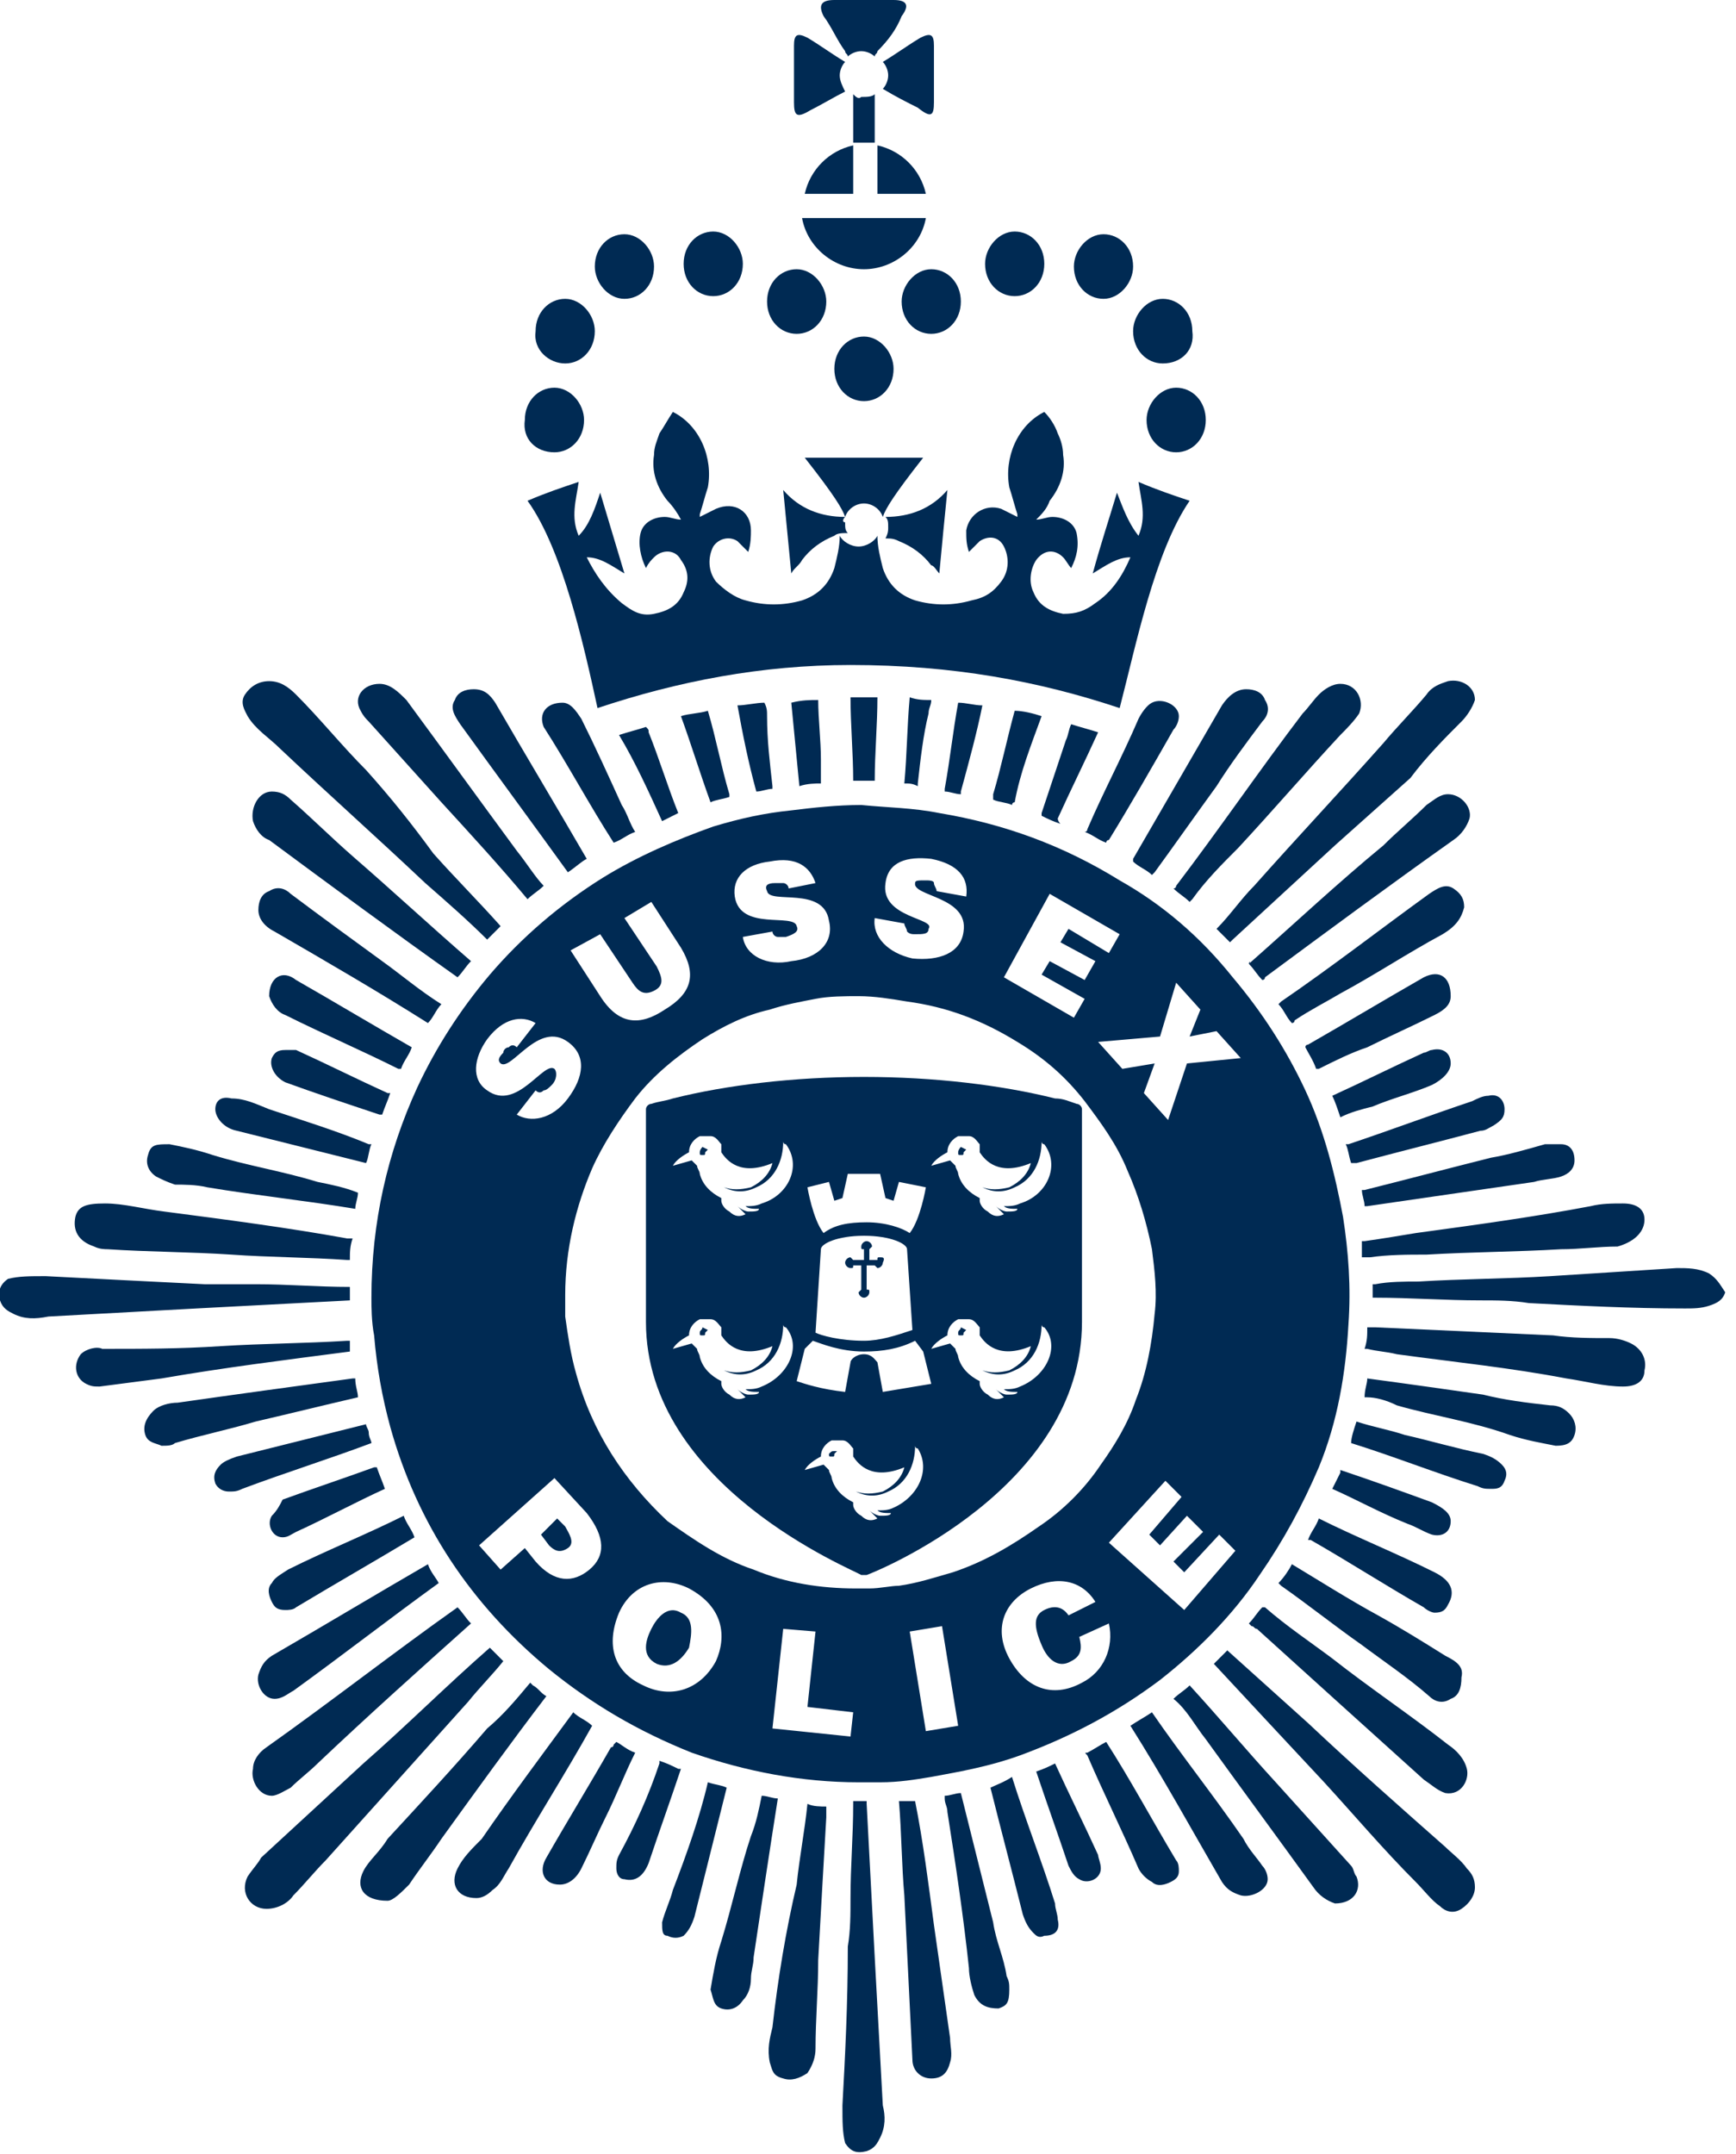 <?xml version="1.0" encoding="utf-8"?>
<!-- Generator: Adobe Illustrator 24.1.0, SVG Export Plug-In . SVG Version: 6.00 Build 0)  -->
<svg version="1.1" id="Layer_1" xmlns="http://www.w3.org/2000/svg" xmlns:xlink="http://www.w3.org/1999/xlink" x="0px" y="0px"
	 viewBox="0 0 64.5 80" style="enable-background:new 0 0 64.5 80;" xml:space="preserve">
<style type="text/css">
	.st0{fill:#002A53;}
</style>
<g>
	<path class="st0" d="M58.2,51.2c0.7,0.1,1.4,0.3,2.1,0.3c0.5,0,0.8-0.2,0.8-0.6c0.1-0.4-0.1-0.8-0.5-1c-0.2-0.1-0.5-0.2-0.8-0.2
		c-0.7,0-1.4,0-2.1-0.1c-2.2-0.1-4.4-0.2-6.6-0.3v0c-0.1,0-0.1,0-0.2,0c0,0-0.1,0-0.1,0c0,0.3,0,0.5-0.1,0.8c0,0,0,0,0.1,0
		c0.4,0.1,0.7,0.1,1.1,0.2C54.1,50.6,56.1,50.8,58.2,51.2 M51.9,52.2c1.4,0.4,2.8,0.6,4.2,1.1c0.6,0.2,1.2,0.3,1.7,0.4
		c0.4,0,0.6-0.1,0.7-0.4c0.1-0.3,0-0.6-0.2-0.8c-0.2-0.2-0.4-0.3-0.7-0.3c-0.9-0.1-1.7-0.2-2.5-0.4c-1.4-0.2-2.8-0.4-4.3-0.6
		c0,0,0,0,0,0c0,0.2-0.1,0.4-0.1,0.7c0,0,0,0,0.1,0C51.1,51.9,51.5,52,51.9,52.2 M50.2,53.6c1.6,0.5,3.1,1.1,4.7,1.6
		c0.2,0.1,0.3,0.1,0.5,0.1c0.2,0,0.4,0,0.5-0.3c0.1-0.2,0.1-0.4-0.1-0.6c-0.2-0.2-0.4-0.3-0.7-0.4c-1-0.2-2-0.5-2.9-0.7
		c-0.6-0.2-1.2-0.3-1.8-0.5h0C50.3,53.1,50.2,53.4,50.2,53.6C50.2,53.6,50.2,53.6,50.2,53.6 M53.7,61.5c-0.8-0.5-1.6-1-2.5-1.5
		c-1.1-0.6-2.2-1.3-3.2-1.9c-0.1,0.2-0.3,0.5-0.5,0.7c0,0,0,0,0.1,0.1c1,0.7,2,1.5,3,2.2c0.8,0.6,1.7,1.2,2.5,1.9
		c0.2,0.2,0.5,0.3,0.8,0.1c0.3-0.1,0.4-0.4,0.4-0.8C54.4,61.9,54.1,61.7,53.7,61.5 M53.8,59.6c0.3-0.5,0.1-0.9-0.5-1.2
		c-1.4-0.7-2.9-1.3-4.3-2c-0.1,0.3-0.3,0.5-0.4,0.8c0,0,0.1,0,0.1,0c1.4,0.8,2.8,1.7,4.2,2.5c0.1,0.1,0.3,0.2,0.4,0.2
		C53.6,59.9,53.7,59.8,53.8,59.6 M54.5,65.7c-0.1-0.4-0.4-0.7-0.7-0.9c-1.4-1.1-2.9-2.1-4.3-3.2c-0.8-0.6-1.7-1.2-2.5-1.9
		c0,0,0,0-0.1,0c-0.2,0.2-0.3,0.4-0.5,0.6c0,0,0.1,0.1,0.1,0.1c0.1,0,0.1,0.1,0.2,0.1c2.1,1.9,4.2,3.8,6.2,5.6
		c0.3,0.2,0.5,0.4,0.8,0.5C54.3,66.7,54.6,66.1,54.5,65.7 M46.4,35.8c0.2,0.2,0.3,0.4,0.5,0.6c0,0,0.1,0,0.1-0.1
		c2.3-1.7,4.6-3.4,7-5.1c0.3-0.2,0.5-0.5,0.6-0.8c0.1-0.4-0.3-0.9-0.8-0.9c-0.3,0-0.5,0.2-0.8,0.4c-0.5,0.5-1.1,1-1.6,1.5
		C49.7,32.8,48.1,34.3,46.4,35.8C46.5,35.7,46.4,35.7,46.4,35.8 M54.4,33.7c0-0.3-0.1-0.5-0.4-0.7c-0.3-0.2-0.6,0-0.9,0.2
		c-1.8,1.3-3.6,2.7-5.5,4c0,0-0.1,0.1-0.1,0.1c0.2,0.2,0.3,0.5,0.5,0.7c0,0,0.1,0,0.1-0.1c0.6-0.4,1.2-0.7,1.7-1
		c1.3-0.7,2.5-1.5,3.8-2.2C54.1,34.4,54.3,34.1,54.4,33.7 M53.9,37c0-0.7-0.4-1-1-0.7c-1.4,0.8-2.9,1.7-4.3,2.5c0,0-0.1,0-0.1,0.1
		c0.1,0.2,0.3,0.5,0.4,0.8c0,0,0.1,0,0.1,0c0.6-0.3,1.2-0.6,1.8-0.8c0.8-0.4,1.7-0.8,2.5-1.2C53.7,37.5,53.9,37.3,53.9,37
		 M53.9,39.5c0-0.4-0.3-0.6-0.7-0.5c-0.1,0-0.2,0.1-0.3,0.1c-1.1,0.5-2.3,1.1-3.4,1.6c0,0,0,0,0,0c0.1,0.2,0.2,0.5,0.3,0.8
		c0,0,0,0,0,0c0.4-0.2,0.8-0.3,1.2-0.4c0.7-0.3,1.5-0.5,2.2-0.8C53.6,40.1,53.9,39.8,53.9,39.5 M53.2,55.8c-1.1-0.4-2.2-0.8-3.4-1.2
		c0,0,0,0,0,0c0,0,0,0.1,0,0.1c-0.1,0.2-0.2,0.4-0.3,0.6c0,0,0,0,0,0c0.9,0.4,1.8,0.9,2.8,1.3c0.3,0.1,0.6,0.3,0.9,0.4
		c0.4,0.1,0.7-0.1,0.7-0.5C53.9,56.2,53.6,56,53.2,55.8 M49.2,66.2c1.1,1.2,2.2,2.5,3.4,3.7c0.3,0.3,0.6,0.7,0.9,0.9
		c0.2,0.2,0.5,0.3,0.8,0.1c0.3-0.2,0.5-0.5,0.5-0.8c0-0.3-0.1-0.5-0.3-0.7c-0.2-0.3-0.6-0.6-0.8-0.8c-1.7-1.5-3.4-3-5.1-4.6
		c-1-0.9-2-1.8-3-2.7c-0.2,0.2-0.3,0.3-0.5,0.5C46.4,63.2,47.8,64.7,49.2,66.2 M44.8,64.6c1.3,1.8,2.7,3.7,4,5.5
		c0.2,0.3,0.5,0.5,0.8,0.6c0.7,0,1-0.5,0.8-1c-0.1-0.1-0.1-0.3-0.2-0.4c-0.9-1-1.9-2.1-2.8-3.1c-1.1-1.2-2.1-2.4-3.2-3.6
		c0,0,0,0,0,0c-0.2,0.2-0.4,0.3-0.6,0.5c0,0,0,0,0,0C44.1,63.5,44.4,64.1,44.8,64.6 M42,64.1c1.2,1.9,2.3,3.9,3.4,5.8
		c0.2,0.3,0.4,0.4,0.7,0.5c0.4,0.1,1-0.2,1-0.6c0-0.2-0.1-0.4-0.2-0.5c-0.2-0.3-0.5-0.6-0.7-1c-1.1-1.6-2.3-3.1-3.4-4.7c0,0,0,0,0,0
		C42.5,63.8,42.3,63.9,42,64.1 M26.4,29.8c0.2-0.1,0.4-0.1,0.7-0.2c0,0,0,0,0-0.1c-0.3-1-0.5-2.1-0.8-3.1c-0.3,0.1-0.7,0.1-1,0.2
		C25.7,27.7,26,28.7,26.4,29.8C26.4,29.8,26.4,29.8,26.4,29.8 M24.6,30.5c0.2-0.1,0.4-0.2,0.6-0.3c0,0,0,0,0,0c-0.4-1-0.7-2-1.1-3
		c0-0.1,0-0.1-0.1-0.2c-0.3,0.1-0.7,0.2-1,0.3C23.6,28.3,24.1,29.4,24.6,30.5C24.6,30.4,24.6,30.5,24.6,30.5 M22.8,31.3
		c0.3-0.1,0.5-0.3,0.8-0.4c-0.2-0.3-0.3-0.7-0.5-1c-0.5-1.1-1-2.2-1.5-3.2c-0.2-0.3-0.4-0.6-0.7-0.6c-0.6,0-0.9,0.4-0.7,0.9
		C21.1,28.4,21.9,29.9,22.8,31.3 M28.5,26.6c0-0.2,0-0.3-0.1-0.5c-0.3,0-0.7,0.1-1,0.1c0.2,1.1,0.4,2.1,0.7,3.2
		c0.2,0,0.4-0.1,0.6-0.1c0,0,0-0.1,0-0.1C28.6,28.3,28.5,27.5,28.5,26.6 M32.5,29c0-1,0.1-2.1,0.1-3.1c-0.2,0-0.4,0-0.5,0
		c-0.2,0-0.3,0-0.5,0c0,1,0.1,2.1,0.1,3.1c0,0,0,0,0,0c0.1,0,0.1,0,0.2,0C32.1,29,32.3,29,32.5,29C32.5,29,32.5,29,32.5,29
		 M30.5,29.1c0-0.3,0-0.6,0-0.9c0-0.7-0.1-1.5-0.1-2.2c-0.3,0-0.6,0-1,0.1c0.1,1,0.2,2.1,0.3,3.1c0,0,0,0,0,0
		C30,29.1,30.3,29.1,30.5,29.1C30.5,29.1,30.5,29.1,30.5,29.1 M34.5,26.5c0-0.2,0.1-0.3,0.1-0.5c-0.3,0-0.5,0-0.8-0.1
		c-0.1,1.1-0.1,2.1-0.2,3.2c0.2,0,0.3,0,0.5,0.1c0,0,0-0.1,0-0.1C34.2,28.2,34.3,27.3,34.5,26.5 M36.5,26.2c-0.3,0-0.6-0.1-0.9-0.1
		c-0.2,1.1-0.3,2.1-0.5,3.2c0,0,0,0,0,0.1c0.2,0,0.4,0.1,0.6,0.1c0,0,0-0.1,0-0.1C36,28.3,36.3,27.2,36.5,26.2 M38.7,26.6
		c-0.3-0.1-0.7-0.2-1-0.2c-0.3,1.1-0.5,2.1-0.8,3.1c0,0.1,0,0.1,0,0.2c0.2,0.1,0.5,0.1,0.7,0.2c0,0,0-0.1,0.1-0.1
		C37.9,28.7,38.3,27.7,38.7,26.6 M39.3,30.4c0.5-1.1,1-2.1,1.5-3.2c-0.3-0.1-0.7-0.2-1-0.3c-0.1,0.2-0.1,0.4-0.2,0.6
		c-0.3,0.9-0.6,1.8-0.9,2.7c0,0,0,0.1,0,0.1c0.2,0.1,0.4,0.2,0.7,0.3C39.3,30.5,39.3,30.4,39.3,30.4 M43.6,27.1
		c0.1-0.1,0.2-0.3,0.2-0.5c0-0.4-0.6-0.7-1-0.5c-0.2,0.1-0.4,0.4-0.5,0.6c-0.6,1.4-1.3,2.7-1.9,4.1c0,0,0,0.1-0.1,0.1
		c0.3,0.1,0.5,0.3,0.8,0.4c0,0,0-0.1,0.1-0.1C42,29.9,42.8,28.5,43.6,27.1 M40.4,65.2c0.6,1.4,1.3,2.8,1.9,4.2
		c0.1,0.2,0.3,0.4,0.5,0.5c0.2,0.2,0.5,0.1,0.7,0c0.2-0.1,0.3-0.2,0.3-0.4c0-0.1,0-0.3-0.1-0.4c-0.9-1.5-1.7-3-2.6-4.4
		c-0.2,0.1-0.5,0.3-0.7,0.4C40.3,65.1,40.3,65.1,40.4,65.2 M38.5,65.8c0.4,1.2,0.8,2.3,1.2,3.5c0.1,0.2,0.2,0.4,0.4,0.5
		c0.3,0.2,0.8,0,0.8-0.4c0-0.2-0.1-0.4-0.1-0.5c-0.5-1.1-1.1-2.3-1.6-3.4c0,0,0,0,0,0C39,65.6,38.8,65.7,38.5,65.8
		C38.5,65.8,38.5,65.8,38.5,65.8 M36.8,66.4c0.4,1.6,0.8,3.1,1.2,4.7c0.1,0.3,0.2,0.5,0.4,0.7c0.1,0.1,0.2,0.2,0.4,0.1
		c0.4,0,0.6-0.2,0.5-0.6c0-0.2-0.1-0.4-0.1-0.6c-0.5-1.6-1.1-3.1-1.6-4.7c0,0,0,0,0,0C37.3,66.2,37,66.3,36.8,66.4
		C36.8,66.4,36.8,66.4,36.8,66.4 M35.2,67.3c0.3,1.9,0.6,3.9,0.8,5.8c0,0.3,0.1,0.7,0.2,1c0.2,0.4,0.5,0.5,0.9,0.5
		c0.3-0.1,0.4-0.2,0.4-0.7c0-0.2,0-0.3-0.1-0.5c-0.1-0.7-0.4-1.3-0.5-2c-0.4-1.6-0.8-3.2-1.2-4.8c0,0,0,0,0,0
		c-0.2,0-0.4,0.1-0.6,0.1c0,0,0,0,0,0.1C35.1,67,35.2,67.1,35.2,67.3 M33.4,66.9C33.4,66.9,33.4,67,33.4,66.9
		c0.1,1.2,0.1,2.4,0.2,3.5c0.1,2,0.2,4.1,0.3,6.1c0,0.4,0.3,0.7,0.7,0.7c0.4,0,0.6-0.2,0.7-0.6c0.1-0.3,0-0.6,0-0.9
		c-0.2-1.4-0.4-2.8-0.6-4.2c-0.2-1.5-0.4-3.1-0.7-4.6c0,0,0,0,0,0C33.8,66.9,33.6,66.9,33.4,66.9 M31.3,78.2c0,0.6,0,1,0.1,1.4
		c0.2,0.3,0.4,0.4,0.8,0.3c0.3-0.1,0.4-0.3,0.5-0.5c0.2-0.4,0.2-0.8,0.1-1.2c-0.1-1.8-0.2-3.7-0.3-5.5c-0.1-1.9-0.2-3.8-0.3-5.7
		c0,0,0-0.1,0-0.1c-0.2,0-0.4,0-0.5,0c0,0,0,0,0,0.1c0,1.2-0.1,2.3-0.1,3.5c0,0.6,0,1.2-0.1,1.8C31.5,74.4,31.4,76.4,31.3,78.2
		 M28.7,75.3c-0.1,0.4-0.2,0.8-0.1,1.3c0.1,0.3,0.1,0.5,0.5,0.6c0.3,0.1,0.6,0,0.9-0.2c0.2-0.3,0.3-0.6,0.3-0.9
		c0-1.1,0.1-2.2,0.1-3.3c0.1-1.8,0.2-3.6,0.3-5.3c0-0.1,0-0.3,0-0.4v0c-0.2,0-0.5,0-0.7-0.1c0,0,0,0,0,0c-0.1,1-0.3,2-0.4,3
		C29.2,71.7,28.9,73.5,28.7,75.3 M26.8,72.1c-0.2,0.6-0.3,1.2-0.4,1.8c0.1,0.3,0.1,0.6,0.4,0.7c0.3,0.1,0.6,0,0.8-0.3
		c0.2-0.2,0.3-0.5,0.3-0.8c0-0.3,0.1-0.5,0.1-0.8c0.3-2,0.6-4,0.9-5.9c-0.2,0-0.4-0.1-0.6-0.1c-0.1,0.5-0.2,1-0.4,1.5
		C27.5,69.4,27.2,70.8,26.8,72.1 M25,70.2c-0.1,0.4-0.3,0.8-0.4,1.2c0,0.3,0,0.5,0.2,0.5c0.2,0.1,0.4,0.1,0.6,0
		c0.2-0.2,0.3-0.4,0.4-0.7c0.4-1.6,0.8-3.2,1.2-4.8c0,0,0,0,0,0c-0.2-0.1-0.4-0.1-0.7-0.2c0,0,0,0,0,0C26,67.5,25.5,68.9,25,70.2
		 M23,68.9c-0.1,0.2-0.1,0.3-0.1,0.5c0,0.2,0.1,0.4,0.3,0.4c0.4,0.1,0.7-0.1,0.9-0.6c0.4-1.2,0.8-2.3,1.2-3.5c0,0-0.1,0-0.1,0
		c-0.2-0.1-0.4-0.2-0.7-0.3c0,0,0,0,0,0.1C24.1,66.7,23.6,67.8,23,68.9 M20.3,69c-0.3,0.5-0.1,1,0.5,1c0.3,0,0.6-0.2,0.8-0.6
		c0.3-0.6,0.6-1.3,0.9-1.9c0.4-0.8,0.7-1.6,1.1-2.4c-0.3-0.1-0.5-0.3-0.7-0.4c0,0-0.1,0.1-0.1,0.1c0,0,0,0.1-0.1,0.1
		C21.9,66.3,21.1,67.6,20.3,69 M17,69.4c-0.3,0.6,0,1.1,0.7,1.1c0.2,0,0.4-0.1,0.6-0.3c0.3-0.2,0.4-0.5,0.6-0.8
		c1-1.8,2.1-3.5,3.1-5.3c0,0,0,0,0,0c-0.2-0.2-0.5-0.3-0.7-0.5c0,0,0,0,0,0c-1.1,1.5-2.3,3.1-3.4,4.7C17.5,68.7,17.2,69,17,69.4
		 M13.5,69.5c-0.3,0.6,0,1.1,0.9,1.1c0.2,0,0.5-0.3,0.8-0.6c0.4-0.6,0.8-1.1,1.2-1.7c1.3-1.8,2.6-3.6,3.9-5.3c0,0,0,0,0,0
		c-0.2-0.1-0.3-0.3-0.5-0.4c0,0-0.1-0.1-0.1-0.1c0,0,0,0,0,0c-0.5,0.6-1,1.2-1.6,1.7c-1.2,1.4-2.5,2.8-3.7,4.1
		C14.1,68.8,13.7,69.1,13.5,69.5 M9.2,69.7c-0.3,0.6,0.1,1.2,0.7,1.2c0.4,0,0.8-0.2,1-0.5c0.4-0.4,0.8-0.9,1.2-1.3
		c1.8-2,3.5-3.9,5.3-5.9c0.4-0.5,0.9-1,1.3-1.5c-0.2-0.2-0.3-0.3-0.5-0.5c-1.6,1.4-3.1,2.9-4.7,4.3c-1.3,1.2-2.5,2.3-3.8,3.5
		C9.6,69.2,9.4,69.4,9.2,69.7 M10.1,58.8c-0.2,0.2-0.1,0.5,0,0.7c0.1,0.2,0.2,0.3,0.5,0.3c0.1,0,0.3,0,0.4-0.1
		c1.5-0.9,2.9-1.7,4.4-2.6c-0.1-0.3-0.3-0.5-0.4-0.8c-1.4,0.7-2.9,1.3-4.3,2C10.4,58.5,10.2,58.6,10.1,58.8 M15.9,58.1
		c-1.9,1.1-3.9,2.3-5.8,3.4c-0.3,0.2-0.4,0.4-0.5,0.7c-0.1,0.4,0.2,0.9,0.6,0.9c0.3,0,0.5-0.2,0.7-0.3c1.8-1.3,3.6-2.7,5.4-4
		C16.2,58.6,16,58.4,15.9,58.1 M10.1,56.3c-0.2,0.3,0,0.8,0.4,0.8c0.2,0,0.3-0.1,0.5-0.2c1.1-0.5,2.2-1.1,3.3-1.6c0,0,0,0,0,0
		c-0.1-0.3-0.2-0.5-0.3-0.8c0,0,0,0-0.1,0c-1.1,0.4-2.3,0.8-3.4,1.2C10.4,55.9,10.3,56.1,10.1,56.3 M10.6,40.2
		c1.1,0.4,2.3,0.8,3.5,1.2c0,0,0,0,0.1,0c0.1-0.3,0.2-0.5,0.3-0.8c0,0,0,0-0.1,0c-1.1-0.5-2.3-1.1-3.4-1.6C10.9,39,10.7,39,10.6,39
		c-0.3,0-0.4,0.1-0.5,0.3C10,39.6,10.2,40,10.6,40.2 M10,37c0.1,0.3,0.3,0.6,0.6,0.7c1.4,0.7,2.8,1.3,4.2,2c0,0,0,0,0.1,0
		c0.1-0.3,0.3-0.5,0.4-0.8c0,0,0,0,0,0c-1.4-0.8-2.9-1.7-4.3-2.5C10.5,36,10,36.3,10,37 M10.2,34.6c1.9,1.1,3.8,2.2,5.7,3.4
		c0.2-0.2,0.3-0.5,0.5-0.7c-0.8-0.5-1.5-1.1-2.2-1.6c-1.1-0.8-2.2-1.6-3.4-2.5c-0.2-0.2-0.5-0.3-0.8-0.1c-0.3,0.1-0.4,0.4-0.4,0.7
		C9.6,34.1,9.8,34.4,10.2,34.6 M9.4,30.5c0.1,0.3,0.3,0.6,0.6,0.7c2.3,1.7,4.6,3.4,7,5.1c0.2-0.2,0.3-0.4,0.5-0.6c0,0,0,0,0,0
		c-1.5-1.3-2.9-2.6-4.4-3.9c-0.8-0.7-1.5-1.4-2.3-2.1c-0.2-0.2-0.4-0.3-0.7-0.3C9.6,29.4,9.3,30,9.4,30.5 M17.5,60.3
		c-0.2-0.2-0.3-0.4-0.5-0.6c-2.4,1.7-4.7,3.5-7.1,5.2c-0.3,0.2-0.5,0.5-0.5,0.8c-0.1,0.4,0.2,1,0.7,1c0.2,0,0.5-0.2,0.7-0.3
		c0.3-0.3,0.7-0.6,1-0.9C13.7,63.7,15.6,62,17.5,60.3C17.5,60.3,17.5,60.3,17.5,60.3 M8.2,54.4C8,54.6,7.9,54.8,8,55.1
		c0.1,0.2,0.3,0.3,0.5,0.3c0.2,0,0.3,0,0.5-0.1c1.6-0.6,3.2-1.1,4.8-1.7c0,0,0,0,0,0c0-0.1-0.1-0.2-0.1-0.4c0-0.1-0.1-0.2-0.1-0.3
		c0,0,0,0,0,0c-1.6,0.4-3.2,0.8-4.8,1.2C8.5,54.2,8.3,54.3,8.2,54.4 M5.4,53.3c0.1,0.3,0.4,0.3,0.6,0.4c0.2,0,0.4,0,0.5-0.1
		c1-0.3,2-0.5,3-0.8c1.3-0.3,2.5-0.6,3.8-0.9c0-0.2-0.1-0.4-0.1-0.7c0,0-0.1,0-0.1,0c-2.2,0.3-4.4,0.6-6.5,0.9
		c-0.3,0-0.7,0.1-0.9,0.3C5.4,52.7,5.3,53,5.4,53.3 M3,50.3c-0.3,0.4-0.2,0.9,0.2,1.1c0.2,0.1,0.3,0.1,0.5,0.1
		c0.8-0.1,1.5-0.2,2.3-0.3c2.3-0.4,4.7-0.7,7-1c0,0,0,0,0,0c0-0.1,0-0.3,0-0.4c0,0,0,0,0,0c0,0,0,0-0.1,0c-1.6,0.1-3.1,0.1-4.7,0.2
		c-1.5,0.1-2.9,0.1-4.4,0.1C3.6,50,3.2,50.1,3,50.3 M7.6,47.7c-2-0.1-4-0.2-5.9-0.3c-0.6,0-1,0-1.4,0.1C0,47.7-0.1,48,0,48.3
		c0.1,0.3,0.3,0.4,0.5,0.5C0.9,49,1.3,49,1.8,48.9c1.8-0.1,3.7-0.2,5.5-0.3c1.9-0.1,3.8-0.2,5.7-0.3c0,0,0,0,0,0c0-0.1,0-0.1,0-0.2
		c0-0.1,0-0.2,0-0.3c0,0,0,0,0,0c-1.2,0-2.3-0.1-3.5-0.1C8.9,47.7,8.3,47.7,7.6,47.7 M6.1,45c-0.8-0.1-1.5-0.3-2.2-0.3
		c-0.7,0-1,0.1-1.1,0.5c-0.1,0.5,0.1,0.9,0.7,1.1c0.2,0.1,0.4,0.1,0.5,0.1c1.5,0.1,3.1,0.1,4.6,0.2c1.4,0.1,2.9,0.1,4.3,0.2
		c0,0,0.1,0,0.1,0c0-0.3,0-0.5,0.1-0.8c0,0-0.1,0-0.2,0C10.7,45.6,8.4,45.3,6.1,45 M11.8,43.9c-1.3-0.4-2.6-0.6-3.9-1
		c-0.6-0.2-1.1-0.3-1.6-0.4c-0.5,0-0.7,0-0.8,0.4c-0.1,0.3,0,0.6,0.3,0.8c0.2,0.1,0.4,0.2,0.7,0.3C6.8,44,7.3,44,7.7,44.1
		c1.8,0.3,3.7,0.5,5.5,0.8c0,0,0,0,0,0c0-0.2,0.1-0.4,0.1-0.6c0,0,0,0,0,0C12.8,44.1,12.3,44,11.8,43.9 M10,41.2
		c-0.5-0.2-0.9-0.4-1.4-0.4C8.2,40.7,8,40.9,8,41.2c0,0.3,0.3,0.7,0.8,0.8c1.6,0.4,3.2,0.8,4.8,1.2c0,0,0,0,0,0
		c0.1-0.2,0.1-0.5,0.2-0.7c0,0-0.1,0-0.1,0C12.5,42,11.2,41.6,10,41.2 M13.6,28.6c-0.9-0.9-1.7-1.9-2.6-2.8c-0.3-0.3-0.6-0.5-1-0.5
		c-0.4,0-0.7,0.2-0.9,0.5c-0.2,0.3,0,0.6,0.1,0.8c0.3,0.5,0.8,0.8,1.2,1.2c1.8,1.7,3.6,3.3,5.4,5c0.8,0.7,1.6,1.4,2.3,2.1
		c0.2-0.2,0.3-0.3,0.5-0.5c-0.8-0.9-1.7-1.8-2.5-2.7C15.3,30.6,14.5,29.6,13.6,28.6 M19.2,31.6c-1.4-1.9-2.7-3.7-4.1-5.6
		c-0.3-0.3-0.6-0.6-1-0.6c-0.6,0-1,0.5-0.7,1c0.1,0.2,0.2,0.3,0.3,0.4c0.9,1,1.8,2,2.7,3c1.1,1.2,2.2,2.4,3.2,3.6
		c0.2-0.2,0.4-0.3,0.6-0.5C19.9,32.6,19.6,32.1,19.2,31.6 M21.8,31.9c-1.1-1.9-2.3-3.9-3.4-5.8c-0.2-0.3-0.4-0.5-0.8-0.5
		c-0.3,0-0.6,0.1-0.7,0.4c-0.2,0.3,0,0.6,0.2,0.9c1.3,1.8,2.7,3.7,4,5.5C21.4,32.2,21.6,32,21.8,31.9 M46.9,26.8
		c0.2-0.2,0.3-0.5,0.1-0.8c-0.1-0.3-0.4-0.4-0.7-0.4c-0.4,0-0.7,0.3-0.9,0.6c-1.1,1.9-2.2,3.8-3.3,5.7c0,0,0,0.1,0,0.1
		c0.2,0.2,0.5,0.3,0.7,0.5c0,0,0,0,0.1-0.1c0.8-1.1,1.5-2.1,2.3-3.2C45.7,28.4,46.3,27.6,46.9,26.8 M50.5,26.5
		c0.2-0.5-0.1-1.1-0.7-1.1c-0.3,0-0.6,0.2-0.8,0.4c-0.2,0.2-0.4,0.5-0.6,0.7c-1.6,2.1-3.1,4.3-4.7,6.4c0,0,0,0.1-0.1,0.1
		c0.2,0.2,0.4,0.3,0.6,0.5c0,0,0,0,0.1-0.1c0.5-0.7,1.1-1.3,1.7-1.9c1.3-1.4,2.5-2.8,3.8-4.2C50,27.1,50.3,26.8,50.5,26.5
		 M54.3,26.8c0.2-0.2,0.4-0.5,0.5-0.8c0-0.5-0.5-0.8-1-0.7c-0.3,0.1-0.6,0.2-0.8,0.5c-0.5,0.6-1.1,1.2-1.6,1.8
		c-1.6,1.8-3.2,3.5-4.8,5.3c-0.5,0.5-0.9,1.1-1.4,1.6c0,0,0,0,0,0c0.2,0.2,0.3,0.3,0.5,0.5c0,0,0.1-0.1,0.1-0.1
		c1.3-1.2,2.5-2.3,3.8-3.5c0.9-0.8,1.9-1.7,2.8-2.5C53,28.1,53.7,27.4,54.3,26.8 M55.9,41.2c0-0.3-0.2-0.6-0.6-0.5
		c-0.2,0-0.4,0.1-0.6,0.2c-1.5,0.5-3.1,1.1-4.6,1.6c0,0-0.1,0-0.1,0c0.1,0.2,0.1,0.4,0.2,0.7c0.1,0,0.1,0,0.2,0
		c1.5-0.4,3.1-0.8,4.6-1.2c0.2,0,0.3-0.1,0.5-0.2C55.8,41.6,55.9,41.5,55.9,41.2 M58.5,43.1c0-0.4-0.2-0.6-0.5-0.6
		c-0.2,0-0.4,0-0.6,0c-0.7,0.2-1.4,0.4-2,0.5c-1.6,0.4-3.1,0.8-4.7,1.2c0,0-0.1,0-0.1,0c0,0.2,0.1,0.4,0.1,0.6c0,0,0.1,0,0.1,0
		c2.1-0.3,4.1-0.6,6.2-0.9c0.3-0.1,0.7-0.1,1-0.2C58.3,43.6,58.5,43.4,58.5,43.1 M61.1,45.3c0-0.4-0.3-0.6-0.8-0.6
		c-0.4,0-0.8,0-1.2,0.1c-2.1,0.4-4.3,0.7-6.5,1c-0.6,0.1-1.2,0.2-1.9,0.3c0,0,0,0-0.1,0c0,0.2,0,0.4,0,0.6c0.1,0,0.2,0,0.3,0
		c0.7-0.1,1.4-0.1,2.1-0.1c1.7-0.1,3.3-0.1,5-0.2c0.7,0,1.4-0.1,2.1-0.1C60.8,46.1,61.1,45.7,61.1,45.3 M63.5,47.3
		c-0.4-0.2-0.8-0.2-1.2-0.2c-1.6,0.1-3.1,0.2-4.7,0.3c-1.6,0.1-3.3,0.1-4.9,0.2c-0.5,0-1.1,0-1.6,0.1c0,0-0.1,0-0.1,0
		c0,0.2,0,0.4,0,0.5c0,0,0.1,0,0.1,0c1.3,0,2.6,0.1,3.9,0.1c0.6,0,1.2,0,1.8,0.1c1.9,0.1,3.8,0.2,5.8,0.2c0.3,0,0.6,0,0.9-0.1
		c0.3-0.1,0.5-0.2,0.6-0.5C63.9,47.7,63.8,47.5,63.5,47.3"/>
	<path class="st0" d="M32.1,14.9c0.6,0,1.1-0.5,1.1-1.2c0-0.6-0.5-1.2-1.1-1.2c-0.6,0-1.1,0.5-1.1,1.2C31,14.4,31.5,14.9,32.1,14.9"
		/>
	<path class="st0" d="M20.6,16.8c0.6,0,1.1-0.5,1.1-1.2c0-0.6-0.5-1.2-1.1-1.2c-0.6,0-1.1,0.5-1.1,1.2
		C19.4,16.3,19.9,16.8,20.6,16.8"/>
	<path class="st0" d="M21,13.5c0.6,0,1.1-0.5,1.1-1.2c0-0.6-0.5-1.2-1.1-1.2c-0.6,0-1.1,0.5-1.1,1.2C19.8,13,20.4,13.5,21,13.5"/>
	<path class="st0" d="M23.2,11.1c0.6,0,1.1-0.5,1.1-1.2c0-0.6-0.5-1.2-1.1-1.2c-0.6,0-1.1,0.5-1.1,1.2
		C22.1,10.5,22.6,11.1,23.2,11.1"/>
	<path class="st0" d="M26.5,11c0.6,0,1.1-0.5,1.1-1.2c0-0.6-0.5-1.2-1.1-1.2c-0.6,0-1.1,0.5-1.1,1.2C25.4,10.5,25.9,11,26.5,11"/>
	<path class="st0" d="M29.6,12.4c0.6,0,1.1-0.5,1.1-1.2c0-0.6-0.5-1.2-1.1-1.2c-0.6,0-1.1,0.5-1.1,1.2C28.5,11.9,29,12.4,29.6,12.4"
		/>
	<path class="st0" d="M43.7,16.8c-0.6,0-1.1-0.5-1.1-1.2c0-0.6,0.5-1.2,1.1-1.2c0.6,0,1.1,0.5,1.1,1.2
		C44.8,16.3,44.3,16.8,43.7,16.8"/>
	<path class="st0" d="M43.2,13.5c-0.6,0-1.1-0.5-1.1-1.2c0-0.6,0.5-1.2,1.1-1.2c0.6,0,1.1,0.5,1.1,1.2C44.4,13,43.9,13.5,43.2,13.5"
		/>
	<path class="st0" d="M41,11.1c-0.6,0-1.1-0.5-1.1-1.2c0-0.6,0.5-1.2,1.1-1.2c0.6,0,1.1,0.5,1.1,1.2C42.1,10.5,41.6,11.1,41,11.1"/>
	<path class="st0" d="M37.7,11c-0.6,0-1.1-0.5-1.1-1.2c0-0.6,0.5-1.2,1.1-1.2c0.6,0,1.1,0.5,1.1,1.2C38.8,10.5,38.3,11,37.7,11"/>
	<path class="st0" d="M34.6,12.4c-0.6,0-1.1-0.5-1.1-1.2c0-0.6,0.5-1.2,1.1-1.2c0.6,0,1.1,0.5,1.1,1.2
		C35.7,11.9,35.2,12.4,34.6,12.4"/>
	<path class="st0" d="M31.7,3.5v1.8h0h0.4h0.4h0V3.5c-0.1,0.1-0.3,0.1-0.5,0.1C31.9,3.7,31.8,3.6,31.7,3.5 M31.4,2.3
		C30.9,2,30.5,1.7,30,1.4c-0.4-0.2-0.5-0.1-0.5,0.3c0,0.7,0,1.4,0,2.1c0,0.5,0.1,0.6,0.6,0.3c0.4-0.2,0.9-0.5,1.3-0.7
		c-0.1-0.2-0.2-0.4-0.2-0.6C31.2,2.6,31.3,2.4,31.4,2.3 M33.5,0.6C33.8,0.2,33.7,0,33.2,0h-1.1H31c-0.5,0-0.6,0.2-0.4,0.6
		c0.3,0.4,0.5,0.9,0.8,1.3c0,0.1,0.1,0.1,0.1,0.2c0.1-0.1,0.3-0.2,0.5-0.2c0.2,0,0.4,0.1,0.5,0.2c0-0.1,0.1-0.1,0.1-0.2
		C33,1.5,33.3,1.1,33.5,0.6 M34.7,3.8c0-0.7,0-1.4,0-2.1c0-0.4-0.1-0.5-0.5-0.3c-0.5,0.3-0.9,0.6-1.4,0.9C32.9,2.4,33,2.6,33,2.8
		c0,0.2-0.1,0.4-0.2,0.5c0.5,0.3,0.9,0.5,1.3,0.7C34.6,4.4,34.7,4.3,34.7,3.8"/>
	<path class="st0" d="M29.8,8.1C30,9.2,31,10,32.1,10c1.1,0,2.1-0.8,2.3-1.9 M31.7,5.4c-0.9,0.2-1.6,0.9-1.8,1.8h1.8V5.4z M32.2,5.4
		C32.1,5.4,32.1,5.4,32.2,5.4C32.1,5.4,32.1,5.4,32.2,5.4L32.2,5.4z M34.4,7.2c-0.2-0.9-0.9-1.6-1.8-1.8v1.8H34.4z"/>
	<path class="st0" d="M31.4,19.2c-0.9,0-1.7-0.3-2.3-1c0,0,0,0,0,0c0.1,1,0.2,2.1,0.3,3.1c0.1-0.2,0.3-0.3,0.4-0.5
		c0.3-0.4,0.7-0.7,1.2-0.9c0.1-0.1,0.3-0.1,0.5-0.1c-0.1-0.1-0.1-0.2-0.1-0.4C31.3,19.4,31.3,19.3,31.4,19.2 M32.8,19.2
		c0.1-0.3,0.4-0.8,1.5-2.2h-2.1H32h-2.1c1.1,1.4,1.4,1.9,1.5,2.2c0.1-0.3,0.4-0.5,0.7-0.5C32.4,18.7,32.7,18.9,32.8,19.2 M34.9,21.3
		c0.1-1.1,0.2-2.1,0.3-3.1c0,0,0,0,0,0c-0.6,0.7-1.4,1-2.3,1c0.1,0.1,0.1,0.2,0.1,0.4c0,0.1,0,0.2-0.1,0.4c0.2,0,0.3,0,0.5,0.1
		c0.5,0.2,0.9,0.5,1.2,0.9C34.7,21,34.8,21.2,34.9,21.3 M41.6,26.3c0.6-2.3,1.3-5.8,2.6-7.7c-0.6-0.2-1.2-0.4-1.9-0.7
		c0.1,0.7,0.3,1.3,0,2c-0.4-0.5-0.6-1.1-0.8-1.6c-0.3,1-0.6,1.9-0.9,3c0.5-0.3,0.9-0.6,1.4-0.6c0,0,0,0,0,0
		c-0.3,0.7-0.7,1.3-1.3,1.7c-0.4,0.3-0.7,0.4-1.2,0.4c-0.5-0.1-0.9-0.3-1.1-0.8c-0.2-0.4-0.1-0.9,0.1-1.2c0.3-0.4,0.7-0.4,1-0.1
		c0.1,0.1,0.2,0.3,0.3,0.4c0.2-0.4,0.3-0.8,0.2-1.3c-0.1-0.4-0.5-0.6-0.9-0.6c-0.2,0-0.4,0.1-0.6,0.1c0.2-0.2,0.4-0.4,0.5-0.7
		c0.4-0.5,0.6-1.1,0.5-1.7c0-0.3-0.1-0.6-0.2-0.8c-0.1-0.3-0.3-0.6-0.5-0.8c-1,0.5-1.5,1.7-1.3,2.8c0.1,0.3,0.2,0.7,0.3,1
		c0,0,0,0.1,0,0.1c-0.2-0.1-0.4-0.2-0.6-0.3c-0.6-0.2-1.2,0.2-1.3,0.8c0,0.3,0,0.5,0.1,0.8c0,0,0.1-0.1,0.1-0.1
		c0.1-0.1,0.2-0.2,0.3-0.3c0.3-0.2,0.7-0.2,0.9,0.2c0.2,0.4,0.2,0.9-0.1,1.3c-0.3,0.4-0.6,0.6-1.1,0.7c-0.7,0.2-1.4,0.2-2.1,0
		c-0.6-0.2-1-0.6-1.2-1.2c-0.1-0.4-0.2-0.8-0.2-1.2c-0.1,0.2-0.4,0.4-0.7,0.4c-0.3,0-0.6-0.2-0.7-0.4c0,0.4-0.1,0.8-0.2,1.2
		c-0.2,0.6-0.6,1-1.2,1.2c-0.7,0.2-1.4,0.2-2.1,0c-0.4-0.1-0.8-0.4-1.1-0.7c-0.3-0.4-0.3-0.9-0.1-1.3c0.2-0.3,0.6-0.4,0.9-0.2
		c0.1,0.1,0.2,0.2,0.3,0.3c0,0,0.1,0.1,0.1,0.1c0.1-0.3,0.1-0.6,0.1-0.8c0-0.7-0.6-1.1-1.3-0.8c-0.2,0.1-0.4,0.2-0.6,0.3
		c0,0,0-0.1,0-0.1c0.1-0.3,0.2-0.7,0.3-1c0.2-1.1-0.3-2.3-1.3-2.8c-0.2,0.3-0.3,0.5-0.5,0.8c-0.1,0.3-0.2,0.5-0.2,0.8
		c-0.1,0.6,0.1,1.2,0.5,1.7c0.2,0.2,0.4,0.5,0.5,0.7c-0.2,0-0.4-0.1-0.6-0.1c-0.4,0-0.8,0.2-0.9,0.6c-0.1,0.4,0,0.9,0.2,1.3
		c0.1-0.2,0.2-0.3,0.3-0.4c0.3-0.3,0.8-0.3,1,0.1c0.3,0.4,0.3,0.8,0.1,1.2c-0.2,0.5-0.6,0.7-1.1,0.8c-0.5,0.1-0.8-0.1-1.2-0.4
		c-0.6-0.5-1-1.1-1.3-1.7c0,0,0,0,0,0c0.5,0,0.9,0.3,1.4,0.6c-0.3-1-0.6-2-0.9-3c-0.2,0.6-0.4,1.2-0.8,1.6c-0.3-0.7-0.1-1.3,0-2
		c-0.6,0.2-1.2,0.4-1.9,0.7c1.3,1.8,2.1,5.4,2.6,7.7c3-1,6.1-1.6,9.4-1.6C35.4,24.7,38.6,25.3,41.6,26.3"/>
	<path class="st0" d="M49.9,45.2c-0.3-1.6-0.7-3.2-1.4-4.7c-0.7-1.5-1.6-2.9-2.7-4.2c-1.2-1.5-2.6-2.7-4.2-3.6
		c-2.1-1.3-4.3-2.1-6.7-2.5c-1-0.2-1.9-0.2-2.9-0.3c-0.9,0-1.8,0.1-2.6,0.2c-1,0.1-1.9,0.3-2.9,0.6c-1.4,0.5-2.8,1.1-4.1,1.9
		c-1.6,1-3,2.2-4.2,3.6c-1.1,1.3-2,2.7-2.7,4.2c-1.1,2.4-1.7,5-1.7,7.8c0,0.3,0,0.9,0.1,1.4c0.1,1.2,0.3,2.3,0.6,3.4
		c1,3.6,3,6.6,5.9,9c1.6,1.3,3.3,2.3,5.3,3.1c2,0.7,4.1,1.1,6.2,1.1c0.3,0,0.5,0,0.8,0c0.7,0,1.3-0.1,1.9-0.2
		c1.1-0.2,2.2-0.4,3.3-0.8c1.9-0.7,3.6-1.6,5.2-2.8c1.4-1.1,2.7-2.4,3.7-3.9c0.9-1.3,1.6-2.6,2.2-4c0.7-1.7,1-3.5,1.1-5.3
		C50.2,47.8,50.1,46.5,49.9,45.2 M39,33.2l2.6,1.5l-0.4,0.7l-1.5-0.9L39.4,35l1.3,0.7l-0.4,0.7L39,35.7l-0.3,0.5l1.6,0.9l-0.4,0.7
		l-2.6-1.5L39,33.2z M32.9,32.8c0.1-0.8,0.8-1,1.7-0.9c1,0.2,1.4,0.7,1.3,1.4l-1.1-0.2c0-0.1-0.1-0.2-0.1-0.3s-0.2-0.1-0.3-0.1
		c-0.3,0-0.4,0-0.4,0.1c-0.1,0.5,2,0.5,1.8,1.8c-0.1,0.8-0.9,1.1-1.9,1c-0.9-0.2-1.5-0.8-1.4-1.5l1.1,0.2c0,0.1,0.1,0.2,0.1,0.3
		c0.1,0.1,0.2,0.1,0.3,0.1c0.3,0,0.5,0,0.5-0.2C34.8,34.1,32.7,34.1,32.9,32.8 M28.6,32c1-0.2,1.5,0.2,1.7,0.8L29.3,33
		c0-0.1-0.1-0.2-0.2-0.2c-0.1,0-0.2,0-0.3,0c-0.3,0-0.4,0.1-0.3,0.3c0.1,0.5,2.1-0.2,2.3,1.1c0.2,0.8-0.4,1.4-1.4,1.5
		c-0.9,0.2-1.7-0.2-1.8-0.9l1.1-0.2c0,0.1,0.1,0.2,0.2,0.2c0.1,0,0.2,0,0.3,0c0.3-0.1,0.5-0.2,0.4-0.4c-0.1-0.5-2.1,0.2-2.3-1.1
		C27.2,32.6,27.7,32.1,28.6,32 M22.3,34.7l1.2,1.8c0.2,0.3,0.4,0.5,0.8,0.3c0.4-0.2,0.3-0.5,0.1-0.9l-1.2-1.8l1-0.6l1.1,1.7
		c0.6,1,0.4,1.7-0.6,2.3c-0.9,0.6-1.7,0.6-2.4-0.5l-1.1-1.7L22.3,34.7z M18.1,38.6c0.6-0.8,1.3-0.9,1.8-0.6l-0.7,0.9
		c-0.1-0.1-0.2-0.1-0.3,0c-0.1,0-0.2,0.1-0.2,0.2c-0.2,0.2-0.2,0.3-0.1,0.4c0.4,0.3,1.4-1.6,2.5-0.8c0.7,0.5,0.6,1.3,0,2.1
		c-0.6,0.8-1.4,0.9-1.9,0.6l0.7-0.9c0.1,0.1,0.2,0.1,0.3,0c0.1,0,0.2-0.1,0.3-0.2c0.2-0.2,0.2-0.5,0.1-0.6c-0.4-0.3-1.4,1.6-2.5,0.8
		C17.5,40.1,17.6,39.3,18.1,38.6 M21.9,58.3c-0.6,0.5-1.3,0.5-2-0.3l-0.4-0.5l-0.9,0.8l-0.8-0.9l2.8-2.5l1.2,1.3
		C22.5,57.1,22.5,57.8,21.9,58.3 M26.6,61.7c-0.6,1.1-1.7,1.4-2.7,0.9c-1.1-0.5-1.4-1.5-0.9-2.7c0.5-1.1,1.6-1.4,2.6-0.9
		C26.9,59.7,27,60.8,26.6,61.7 M31.6,64.5l-2.9-0.3l0.4-3.7l1.2,0.1L30,63.4l1.7,0.2L31.6,64.5z M32.3,59c-0.2,0-0.3,0-0.5,0
		c-1.3,0-2.6-0.2-3.8-0.7c-1.2-0.4-2.2-1.1-3.2-1.8C23.2,55,22,53.2,21.4,51c-0.2-0.7-0.3-1.4-0.4-2.1c0-0.3,0-0.6,0-0.8
		c0-1.7,0.4-3.3,1-4.7c0.4-0.9,1-1.8,1.6-2.6c0.7-0.9,1.6-1.6,2.5-2.2c0.8-0.5,1.6-0.9,2.5-1.1c0.6-0.2,1.2-0.3,1.7-0.4
		c0.5-0.1,1.1-0.1,1.6-0.1c0.6,0,1.2,0.1,1.8,0.2c1.5,0.2,2.8,0.7,4.1,1.5c1,0.6,1.8,1.3,2.5,2.2c0.6,0.8,1.2,1.6,1.6,2.6
		c0.4,0.9,0.7,1.9,0.9,2.9c0.1,0.8,0.2,1.6,0.1,2.4c-0.1,1.1-0.3,2.2-0.7,3.2c-0.3,0.9-0.8,1.7-1.3,2.4c-0.6,0.9-1.4,1.7-2.3,2.3
		c-1,0.7-2,1.3-3.2,1.7c-0.7,0.2-1.3,0.4-2,0.5C33.1,58.9,32.7,59,32.3,59 M34.4,64.3l-0.6-3.7l1.2-0.2l0.6,3.7L34.4,64.3z
		 M40.2,62.5c-1.1,0.6-2.1,0.2-2.7-0.9c-0.6-1.1-0.2-2.1,0.8-2.6c1-0.5,1.9-0.3,2.4,0.5l-1,0.5c-0.2-0.3-0.5-0.4-0.9-0.2
		c-0.4,0.2-0.4,0.6-0.1,1.3c0.2,0.5,0.6,0.9,1.1,0.6c0.4-0.2,0.4-0.5,0.3-0.9l1.1-0.5C41.4,61.2,41,62.1,40.2,62.5 M44,59.8
		l-2.8-2.5l2.1-2.3l0.6,0.6l-1.2,1.4l0.4,0.4l1-1.1l0.6,0.6l-1.1,1.1l0.4,0.4l1.3-1.4l0.6,0.6L44,59.8z M44.1,39.5l-0.7,2.1l-0.9-1
		l0.4-1.1l-1.2,0.2l-0.9-1l2.3-0.2l0.6-2l0.9,1l-0.4,1l1-0.2l0.9,1L44.1,39.5z"/>
	<path class="st0" d="M25.3,59.9c-0.5-0.3-0.9,0.2-1.1,0.6c-0.2,0.4-0.4,1,0.2,1.3c0.5,0.2,0.9-0.1,1.2-0.6
		C25.7,60.7,25.8,60.1,25.3,59.9"/>
	<path class="st0" d="M20.7,56.4L20.1,57l0.3,0.4c0.2,0.2,0.4,0.3,0.7,0.1c0.3-0.2,0-0.6-0.1-0.8L20.7,56.4z"/>
	<path class="st0" d="M30.8,54c0,0.1,0,0.1,0.1,0.1c0.1,0,0.1,0,0.1-0.1c0,0,0.1-0.1,0.1-0.1S31,53.9,31,53.9
		C30.9,53.9,30.9,53.9,30.8,54"/>
	<path class="st0" d="M32.7,46.7c-0.1,0-0.1,0-0.1,0.1h-0.3v-0.4c0,0,0.1-0.1,0.1-0.1c0-0.1-0.1-0.2-0.2-0.2c-0.1,0-0.2,0.1-0.2,0.2
		c0,0.1,0,0.1,0.1,0.1v0.4h-0.4c0,0-0.1-0.1-0.1-0.1c-0.1,0-0.2,0.1-0.2,0.2c0,0.1,0.1,0.2,0.2,0.2c0.1,0,0.1,0,0.1-0.1H32v0.9
		c0,0-0.1,0.1-0.1,0.1c0,0.1,0.1,0.2,0.2,0.2c0.1,0,0.2-0.1,0.2-0.2c0-0.1,0-0.1-0.1-0.1V47h0.3c0,0,0.1,0.1,0.1,0.1
		c0.1,0,0.2-0.1,0.2-0.2C32.9,46.7,32.8,46.7,32.7,46.7"/>
	<path class="st0" d="M26,49.5c0,0.1,0,0.1,0.1,0.1c0.1,0,0.1,0,0.1-0.1c0,0,0.1-0.1,0.1-0.1s-0.2-0.1-0.2-0.1
		C26.1,49.4,26,49.4,26,49.5"/>
	<path class="st0" d="M35.6,49.5c0,0.1,0,0.1,0.1,0.1c0.1,0,0.1,0,0.1-0.1c0,0,0.1-0.1,0.1-0.1s-0.2-0.1-0.2-0.1
		C35.7,49.4,35.6,49.4,35.6,49.5"/>
	<path class="st0" d="M26,42.8c0,0.1,0,0.1,0.1,0.1c0.1,0,0.1,0,0.1-0.1c0,0,0.1-0.1,0.1-0.1s-0.2-0.1-0.2-0.1
		C26.1,42.6,26,42.7,26,42.8"/>
	<path class="st0" d="M40,41c-0.3-0.1-0.5-0.2-0.8-0.2c-2-0.5-4.5-0.8-7.1-0.8c-2.6,0-5.1,0.3-7.1,0.8c-0.3,0.1-0.5,0.1-0.8,0.2
		c-0.1,0-0.2,0.1-0.2,0.2v7.9c0,6.1,7.7,9.2,8,9.4c0,0,0.1,0,0.1,0c0,0,0.1,0,0.1,0c0.3-0.1,8-3.2,8-9.4v-7.9
		C40.2,41.1,40.1,41,40,41 M30.8,43.9l0.2,0.7l0.3-0.1l0.2-0.9h1.2l0.2,0.9l0.3,0.1l0.2-0.7l1,0.2c0,0-0.2,1.2-0.6,1.7
		c-0.3-0.2-0.9-0.4-1.6-0.4c-0.7,0-1.2,0.1-1.6,0.4c-0.4-0.5-0.6-1.7-0.6-1.7L30.8,43.9z M33.9,49.4c-0.6,0.2-1.2,0.4-1.8,0.4
		c-0.9,0-1.6-0.2-1.8-0.3l0.2-3.1l0,0c0-0.2,0.6-0.5,1.6-0.5c1,0,1.6,0.3,1.6,0.5L33.9,49.4z M28.3,51.5c-0.2,0.1-0.4,0.1-0.6,0.1
		c0.1,0.1,0.3,0.1,0.5,0.1c0,0.1-0.2,0.1-0.4,0.1c-0.1,0-0.3-0.1-0.4-0.2c0.1,0.1,0.2,0.2,0.3,0.3c-0.2,0.1-0.4,0.1-0.6-0.1
		c-0.2-0.1-0.3-0.3-0.3-0.4c0,0,0-0.1,0-0.1c-0.4-0.2-0.7-0.5-0.8-0.9c0-0.1-0.1-0.2-0.1-0.3c-0.1-0.1-0.1-0.1-0.2-0.2L25,50.1
		c0.1-0.2,0.4-0.4,0.6-0.5c0-0.3,0.2-0.5,0.4-0.6c0,0,0,0,0,0c0.1,0,0.3,0,0.4,0c0.2,0,0.3,0.2,0.4,0.3c0,0,0,0,0,0.1c0,0,0,0,0,0.1
		c0,0,0,0.1,0,0.1c0.2,0.3,0.7,0.9,1.9,0.4c-0.1,0.4-0.4,0.7-0.8,0.9c-0.4,0.1-0.7,0.1-1,0c0.4,0.2,0.8,0.2,1.2,0c0.7-0.3,1-1,1-1.7
		c0,0,0,0.1,0.1,0.1C29.8,50,29.3,51.1,28.3,51.5 M28.3,44.7c-0.2,0.1-0.4,0.1-0.6,0.1c0.1,0.1,0.3,0.1,0.5,0.1
		c0,0.1-0.2,0.1-0.4,0.1c-0.1,0-0.3-0.1-0.4-0.2c0.1,0.1,0.2,0.2,0.3,0.3c-0.2,0.1-0.4,0.1-0.6-0.1c-0.2-0.1-0.3-0.3-0.3-0.4
		c0,0,0-0.1,0-0.1c-0.4-0.2-0.7-0.5-0.8-0.9c0-0.1-0.1-0.2-0.1-0.3c-0.1-0.1-0.1-0.1-0.2-0.2L25,43.3c0.1-0.2,0.4-0.4,0.6-0.5
		c0-0.3,0.2-0.5,0.4-0.6c0,0,0,0,0,0c0.1,0,0.3,0,0.4,0c0.2,0,0.3,0.2,0.4,0.3c0,0,0,0,0,0.1c0,0,0,0,0,0.1c0,0,0,0.1,0,0.1
		c0.2,0.3,0.7,0.9,1.9,0.4c-0.1,0.4-0.4,0.7-0.8,0.9c-0.4,0.1-0.7,0.1-1,0c0.4,0.2,0.8,0.2,1.2,0c0.7-0.3,1-1,1-1.7
		c0,0,0,0.1,0.1,0.1C29.8,43.3,29.3,44.4,28.3,44.7 M33.2,56c-0.2,0.1-0.4,0.1-0.6,0.1c0.1,0.1,0.3,0.1,0.5,0.1
		c0,0.1-0.2,0.1-0.4,0.1c-0.1,0-0.3-0.1-0.4-0.2c0.1,0.1,0.2,0.2,0.3,0.3c-0.2,0.1-0.4,0.1-0.6-0.1c-0.2-0.1-0.3-0.3-0.3-0.4
		c0,0,0-0.1,0-0.1c-0.4-0.2-0.7-0.5-0.8-0.9c0-0.1-0.1-0.2-0.1-0.3c-0.1-0.1-0.1-0.1-0.2-0.2l-0.7,0.2c0.1-0.2,0.4-0.4,0.6-0.5
		c0-0.3,0.2-0.5,0.4-0.6c0,0,0,0,0,0c0.1,0,0.3,0,0.4,0c0.2,0,0.3,0.2,0.4,0.3c0,0,0,0,0,0.1c0,0,0,0,0,0.1c0,0,0,0.1,0,0.1
		c0.2,0.3,0.7,0.9,1.9,0.4c-0.1,0.4-0.4,0.7-0.8,0.9c-0.4,0.1-0.7,0.1-1,0c0.4,0.2,0.8,0.2,1.2,0c0.7-0.3,1-1,1-1.7
		c0,0,0,0.1,0.1,0.1C34.6,54.6,34.1,55.6,33.2,56 M32.8,51.7l-0.2-1.1c-0.1-0.1-0.2-0.3-0.5-0.3c-0.3,0-0.5,0.2-0.5,0.3l-0.2,1.1
		c-0.9-0.1-1.5-0.3-1.8-0.4l0.3-1.2l0.3-0.3c0.3,0.1,1,0.4,1.9,0.4c0.7,0,1.3-0.1,1.9-0.4l0.3,0.4l0.3,1.2
		C34,51.5,33.4,51.6,32.8,51.7 M37.9,51.5c-0.2,0.1-0.4,0.1-0.6,0.1c0.1,0.1,0.3,0.1,0.5,0.1c0,0.1-0.2,0.1-0.4,0.1
		c-0.1,0-0.3-0.1-0.4-0.2c0.1,0.1,0.2,0.2,0.3,0.3c-0.2,0.1-0.4,0.1-0.6-0.1c-0.2-0.1-0.3-0.3-0.3-0.4c0,0,0-0.1,0-0.1
		c-0.4-0.2-0.7-0.5-0.8-0.9c0-0.1-0.1-0.2-0.1-0.3c-0.1-0.1-0.1-0.1-0.2-0.2l-0.7,0.2c0.1-0.2,0.4-0.4,0.6-0.5
		c0-0.3,0.2-0.5,0.4-0.6c0,0,0,0,0,0c0.1,0,0.3,0,0.4,0c0.2,0,0.3,0.2,0.4,0.3c0,0,0,0,0,0.1c0,0,0,0,0,0.1c0,0,0,0.1,0,0.1
		c0.2,0.3,0.7,0.9,1.9,0.4c-0.1,0.4-0.4,0.7-0.8,0.9c-0.4,0.1-0.7,0.1-1,0c0.4,0.2,0.8,0.2,1.2,0c0.7-0.3,1-1,1-1.7
		c0,0,0,0.1,0.1,0.1C39.4,50,38.9,51.1,37.9,51.5 M37.9,44.7c-0.2,0.1-0.4,0.1-0.6,0.1c0.1,0.1,0.3,0.1,0.5,0.1
		c0,0.1-0.2,0.1-0.4,0.1c-0.1,0-0.3-0.1-0.4-0.2c0.1,0.1,0.2,0.2,0.3,0.3c-0.2,0.1-0.4,0.1-0.6-0.1c-0.2-0.1-0.3-0.3-0.3-0.4
		c0,0,0-0.1,0-0.1c-0.4-0.2-0.7-0.5-0.8-0.9c0-0.1-0.1-0.2-0.1-0.3c-0.1-0.1-0.1-0.1-0.2-0.2l-0.7,0.2c0.1-0.2,0.4-0.4,0.6-0.5
		c0-0.3,0.2-0.5,0.4-0.6c0,0,0,0,0,0c0.1,0,0.3,0,0.4,0c0.2,0,0.3,0.2,0.4,0.3c0,0,0,0,0,0.1c0,0,0,0,0,0.1c0,0,0,0.1,0,0.1
		c0.2,0.3,0.7,0.9,1.9,0.4c-0.1,0.4-0.4,0.7-0.8,0.9c-0.4,0.1-0.7,0.1-1,0c0.4,0.2,0.8,0.2,1.2,0c0.7-0.3,1-1,1-1.7
		c0,0,0,0.1,0.1,0.1C39.4,43.3,38.9,44.4,37.9,44.7"/>
	<path class="st0" d="M35.6,42.8c0,0.1,0,0.1,0.1,0.1c0.1,0,0.1,0,0.1-0.1c0,0,0.1-0.1,0.1-0.1s-0.2-0.1-0.2-0.1
		C35.7,42.6,35.6,42.7,35.6,42.8"/>
</g>
</svg>
